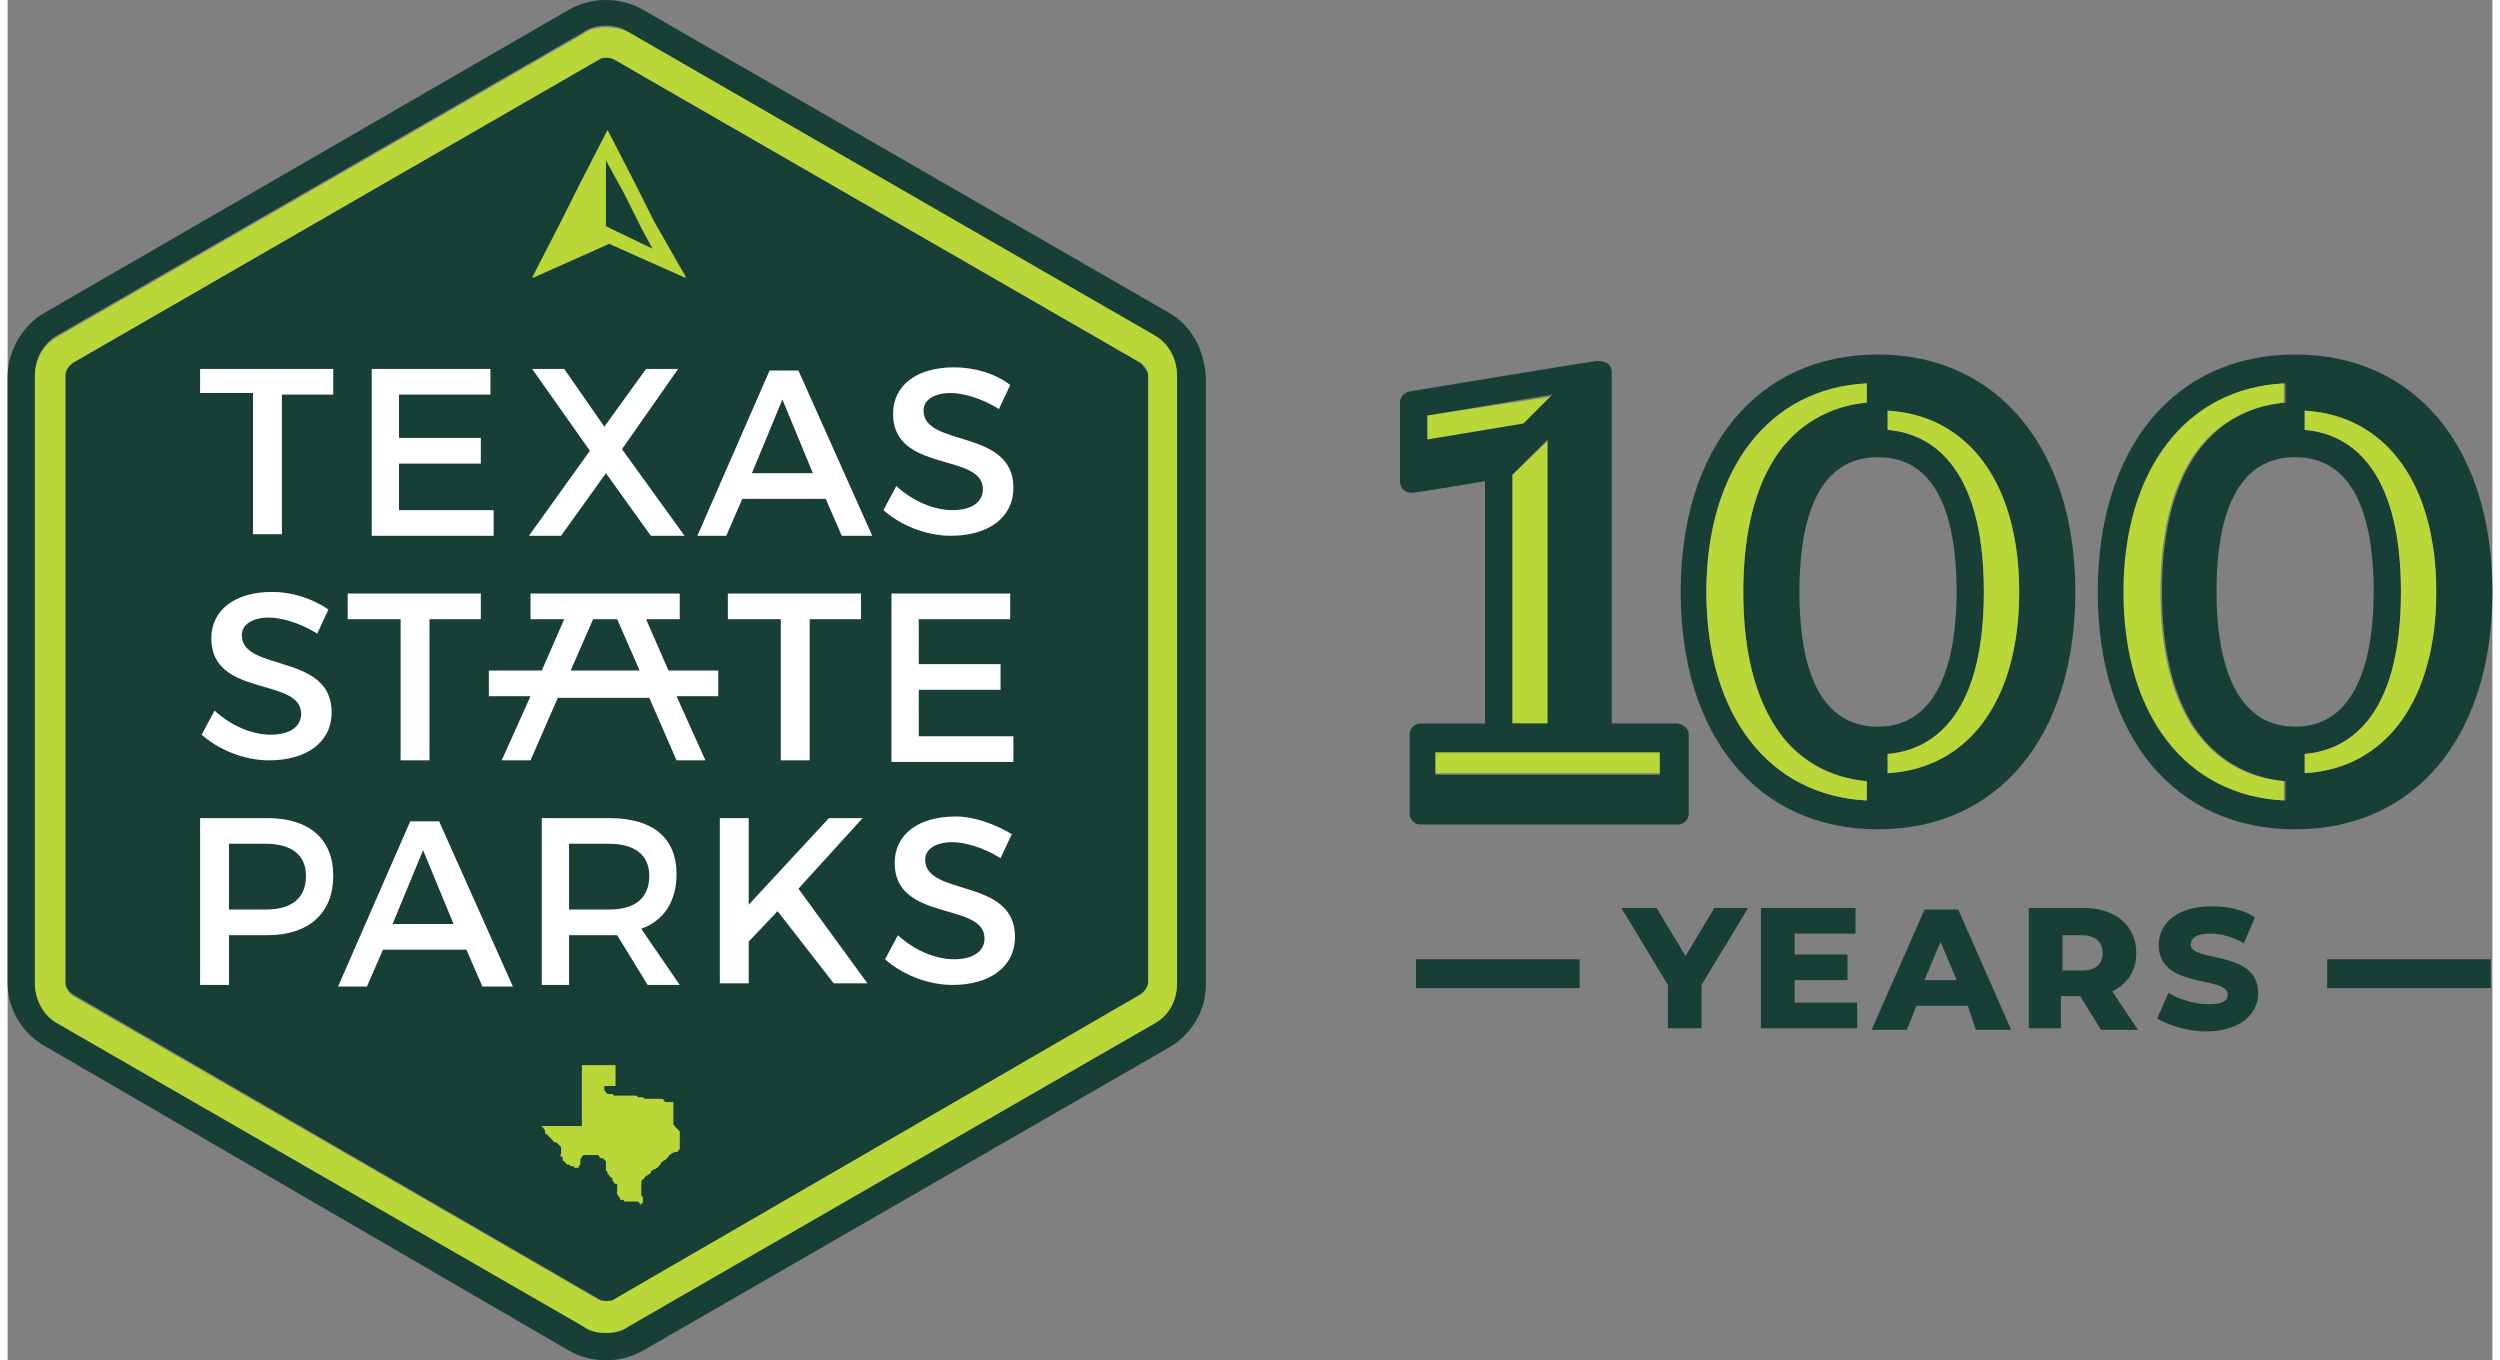 <svg version="1.1" id="tsp-one-hundred-years-secondary" aria-hidden="true" focusable="false" data-icon="tsp-one-hundred-years-secondary" height="74px" width="136px" xmlns="http://www.w3.org/2000/svg" xmlns:xlink="http://www.w3.org/1999/xlink" x="0px" y="0px" viewBox="0 0 154.9 84.8" xml:space="preserve">
	<rect x="0" y="0" width="154.9" height="84.8" fill="#808080" stroke="none"/>
	<style type="text/css">.st0{fill:#173F35;} .st1{fill:#BAD739;} .st2{fill:#FFFFFF;} .st3{fill:none;}</style>
	<g>
		<g>
			<g>
				<path class="st0" d="M72.9,61.3c0,1-0.5,2-1.4,2.5L38.7,82.6c-0.4,0.3-0.9,0.4-1.4,0.4c-0.5,0-1-0.1-1.4-0.4L3.1,63.7
					c-0.9-0.5-1.4-1.4-1.4-2.5V23.4c0-1,0.5-2,1.4-2.5L35.9,2c0.4-0.3,0.9-0.4,1.4-0.4c0.5,0,1,0.1,1.4,0.4L71.5,21
					c0.9,0.5,1.4,1.4,1.4,2.5V61.3z M72.4,19.5L39.6,0.6C38.9,0.2,38.1,0,37.3,0c-0.8,0-1.6,0.2-2.3,0.6L2.3,19.5
					C0.9,20.3,0,21.9,0,23.5v37.8c0,1.6,0.9,3.1,2.3,3.9L35,84.2c0.7,0.4,1.5,0.6,2.3,0.6c0.8,0,1.6-0.2,2.3-0.6l32.8-18.9
					c1.4-0.8,2.3-2.3,2.3-3.9V23.5C74.6,21.8,73.8,20.3,72.4,19.5"/>
				<path class="st0" d="M70.6,22.6L37.8,3.7c-0.1-0.1-0.3-0.1-0.5-0.1s-0.3,0-0.5,0.1L4.1,22.6c-0.3,0.2-0.5,0.5-0.5,0.8v37.8
					c0,0.3,0.2,0.6,0.5,0.8L36.9,81c0.1,0.1,0.3,0.1,0.5,0.1c0.2,0,0.3,0,0.5-0.1l32.8-18.9c0.3-0.2,0.5-0.5,0.5-0.8V23.4
					C71,23.1,70.8,22.8,70.6,22.6"/>
				<path class="st1" d="M37.2,67.7c0,0.2,0,0.3,0,0.3c0,0,0,0,0.1,0.1c0,0,0.1,0.1,0.1,0.1c0,0,0.1,0,0.1,0c0,0,0,0,0.1,0
					c0,0,0,0,0,0c0,0,0,0,0,0c0,0,0,0,0,0c0,0,0,0,0.1,0c0,0,0.1,0.1,0.1,0.1c0,0,0,0,0,0c0,0,0,0,0.1,0H38c0,0,0,0,0.1,0
					c0,0,0,0,0.1,0c0,0,0.1,0,0.1,0c0,0,0,0,0.1,0c0,0,0,0,0,0c0,0,0,0,0,0c0,0,0,0,0,0c0,0,0,0,0.1,0c0,0,0.1,0,0.1,0c0,0,0,0,0,0
					c0,0,0,0,0.1,0c0,0,0,0,0,0c0,0,0,0,0,0c0,0,0.1,0,0.1,0c0,0,0.1,0,0.1,0c0,0,0,0,0,0c0,0,0,0,0,0c0,0,0,0,0.1,0c0,0,0,0,0.1,0
					c0,0,0,0,0,0c0,0,0,0,0.1,0c0,0,0,0,0.1,0.1c0,0,0,0.1,0,0.1c0,0,0,0,0,0c0,0,0,0,0,0c0,0,0,0,0-0.1c0,0,0,0,0.1,0c0,0,0,0,0.1,0
					c0,0,0.1,0,0.1,0c0,0,0,0,0,0c0,0,0,0,0.1,0.1c0,0,0.1,0,0.1,0c0,0,0,0,0.1,0c0,0,0.1,0,0.1,0c0,0,0,0,0.1,0c0.1,0,0.1,0,0.1,0
					c0,0,0,0,0.1,0c0,0,0.1,0,0.1,0h0c0,0,0,0,0.1,0c0,0,0.1,0,0.1,0c0.1,0,0.1,0,0.1,0c0,0,0,0,0.1,0c0,0,0.1,0,0.1,0.1
					c0,0,0.1,0.1,0.1,0.1c0,0,0.1,0,0.1,0c0.1,0,0.1,0,0.1,0c0,0,0.1,0,0.1,0c0,0,0.1,0,0.1,0c0,0,0,0,0.1,0c0,0,0,0.2,0,0.7
					c0,0.5,0,0.7,0,0.7c0,0,0,0,0.1,0.1c0,0.1,0.1,0.1,0.1,0.1c0,0,0,0.1,0.1,0.1c0,0.1,0.1,0.1,0.1,0.1c0,0,0,0,0,0.1c0,0,0,0,0,0.1
					c0,0,0,0,0,0c0,0,0,0,0,0c0,0,0,0.1,0,0.1s0,0.1,0,0.2c0,0,0,0.1,0,0.1c0,0.1,0,0.1,0,0.1c0,0,0,0,0,0.1c0,0,0,0.1,0,0.1
					c0,0,0,0.1,0,0.1c0,0,0,0.1,0,0.1c0,0.1-0.1,0.1-0.1,0.1c0,0,0,0.1,0,0.1c0,0,0,0,0,0c0,0,0,0-0.1,0c0,0-0.1,0-0.3,0.1
					c-0.1,0.1-0.2,0.1-0.2,0.2c0,0-0.1,0.1-0.2,0.2c-0.2,0.1-0.3,0.2-0.3,0.3c-0.1,0-0.1,0.1-0.1,0.1c0,0-0.1,0.1-0.1,0.1
					c-0.1,0-0.1,0.1-0.2,0.1c-0.1,0-0.1,0.1-0.2,0.1c0,0,0,0,0,0.1c0,0,0,0-0.1,0.1c-0.1,0-0.1,0.1-0.2,0.1c0,0-0.1,0.1-0.1,0.1
					c0,0.1-0.1,0.1-0.1,0.1c0,0-0.1,0.1-0.1,0.2c0,0.1,0,0.1,0,0.1c0,0,0,0.1,0,0.1c0,0.1,0,0.1,0,0.2c0,0.1,0,0.1,0,0.2
					c0,0.1,0,0.1,0,0.1c0,0,0,0.1,0,0.1c0,0,0,0.1,0.1,0.1c0,0.1,0,0.1,0,0.1c0,0,0,0.1,0,0.2c0,0.1,0,0.1,0,0.1c0,0-0.1,0-0.1,0
					c0,0,0,0,0,0.1s0,0,0,0c0,0-0.1,0-0.1-0.1c0,0-0.1-0.1-0.1-0.1c-0.1,0-0.1,0-0.2,0c-0.1,0-0.1,0-0.2,0c0,0-0.1,0-0.1,0
					c0,0,0,0-0.1,0c0,0-0.1,0-0.1,0c0,0-0.1,0-0.1,0c0,0-0.1,0-0.1-0.1c0,0-0.1,0-0.1,0c-0.1,0-0.1,0-0.1,0c0,0,0-0.1-0.1-0.2
					c-0.1-0.1-0.1-0.2-0.1-0.2c0-0.1-0.1-0.1,0-0.1c0,0,0-0.1,0-0.1c0,0,0-0.1,0-0.1c0,0,0,0,0,0c0,0,0,0,0,0s0,0,0-0.1
					c0,0,0-0.1,0-0.1s0-0.1,0-0.1c0,0,0,0-0.1,0c0,0-0.1,0-0.1-0.1c0,0-0.1-0.1-0.1-0.1c0,0,0,0,0-0.1c0,0,0-0.1-0.1-0.1
					c0,0-0.1-0.1-0.1-0.1c0-0.1-0.1-0.1-0.1-0.1c0,0,0-0.1,0-0.1c0,0,0-0.1-0.1-0.1c0,0,0-0.1,0-0.1c0,0,0,0,0-0.1c0,0,0,0,0-0.1
					c0,0,0,0,0-0.1c0,0,0-0.1,0-0.1c0-0.1,0-0.1,0-0.1c0,0-0.1-0.1-0.1-0.1c-0.1-0.1-0.1-0.1-0.1-0.1c0,0,0,0-0.1,0
					c0,0-0.1,0-0.1-0.1c-0.1-0.1-0.1-0.1-0.1-0.1c0,0-0.1,0-0.1,0c0,0-0.1,0-0.1,0c0,0-0.1,0-0.2,0c-0.1,0-0.1,0-0.2,0
					c-0.1,0-0.1,0-0.1,0c0,0,0,0-0.1,0c-0.1,0-0.1,0-0.2,0.1c0,0.1-0.1,0.1-0.1,0.2c0,0.1,0,0.1,0,0.1c0,0,0,0.1,0,0.1c0,0,0,0,0,0.1
					c0,0,0,0-0.1,0.1c0,0,0,0,0,0.1c0,0,0,0-0.1,0c0,0-0.1,0-0.1,0c-0.1,0-0.1,0-0.1-0.1c0,0,0,0-0.1,0c0,0-0.1,0-0.1,0
					c0,0-0.1-0.1-0.1-0.1c0,0-0.1,0-0.1,0c0,0-0.1,0-0.1-0.1c-0.1-0.1-0.1-0.1-0.1-0.1c0,0-0.1,0-0.1-0.1c0,0,0-0.1,0-0.1
					c0-0.1,0-0.1-0.1-0.1s0-0.1,0-0.2c0-0.1,0-0.1,0-0.2c0,0,0-0.1,0-0.1c0-0.1,0-0.1,0-0.1c0,0,0,0-0.1-0.1c0,0-0.1-0.1-0.1-0.1
					c0,0-0.1-0.1-0.2-0.1c-0.1,0-0.1-0.1-0.1-0.1c0,0-0.1-0.1-0.1-0.1c0,0-0.1-0.1-0.1-0.1c-0.1-0.1-0.1-0.1-0.2-0.2
					c-0.1,0-0.1-0.1-0.1-0.2c0-0.1-0.1-0.1-0.1-0.2c-0.1,0-0.1-0.1-0.1-0.1c0,0,0,0,0.1,0h2.4v-3.8h2.1V67.7z"/>
				<path class="st2" d="M35.1,41.8l1.4-3.2H38l1.4,3.2H35.1z M44.5,41.8h-3.3l-1.4-3.2h2.1V37h-9.3v1.6h2.1l-1.4,3.2H30v1.6h2.6
					l-1.8,4h1.8l1-2.3l0.7-1.6h5.7l0.7,1.6l1,2.3h1.8l-1.8-4h2.6V41.8z M24,57.6l1.9-4.6l1.9,4.6H24z M26.9,51.2h-1.8l-4.5,10.3h1.8
					l1-2.3h5.2l1,2.3h1.9L26.9,51.2z M46.4,29.5l1.9-4.6l1.9,4.6H46.4z M49.3,23.1h-1.8l-4.5,10.3h1.8l1-2.3h5.2l1,2.3h1.9L49.3,23.1
					z M56.8,38.6v2.8h5.1v1.6h-5.1v2.9h5.9v1.6h-7.6V37h7.4v1.6H56.8z M50,38.6v8.8h-1.8v-8.8h-3.3V37h8.3v1.6H50z M26.3,38.6v8.8
					h-1.8v-8.8h-3.3V37h8.3v1.6H26.3z M20,38l-0.7,1.5c-1.1-0.7-2.3-1-3-1c-1,0-1.7,0.4-1.7,1.1c0,2.3,5.6,1.1,5.6,4.8
					c0,1.9-1.6,3-3.9,3c-1.6,0-3.2-0.7-4.2-1.6l0.8-1.5c1.1,1,2.4,1.5,3.5,1.5c1.2,0,1.9-0.5,1.9-1.3c0-2.3-5.6-1-5.6-4.7
					c0-1.8,1.5-2.9,3.8-2.9C17.7,36.9,19,37.3,20,38 M62.5,24l-0.7,1.5c-1.1-0.7-2.3-1-3-1c-1,0-1.7,0.4-1.7,1.1
					c0,2.3,5.6,1.1,5.6,4.8c0,1.9-1.6,3-3.9,3c-1.6,0-3.2-0.7-4.2-1.6l0.8-1.5c1.1,1,2.4,1.5,3.5,1.5c1.2,0,1.9-0.5,1.9-1.3
					c0-2.3-5.6-1-5.6-4.7c0-1.8,1.5-2.9,3.8-2.9C60.3,22.9,61.6,23.3,62.5,24 M42.2,33.4h-2.1l-2.8-3.9l-2.8,3.9h-2l3.8-5.3L32.7,23
					h2l2.5,3.6l2.6-3.6h2l-3.5,5L42.2,33.4z M24.4,24.5v2.8h5.1v1.6h-5.1v2.9h5.9v1.6h-7.6V23h7.4v1.6H24.4z M17.1,24.5v8.8h-1.8
					v-8.8h-3.3V23h8.3v1.6H17.1z M62.6,52l-0.7,1.5c-1.1-0.7-2.3-1-3-1c-1,0-1.7,0.4-1.7,1.1c0,2.3,5.6,1.1,5.6,4.8
					c0,1.9-1.6,3-3.9,3c-1.6,0-3.2-0.7-4.2-1.6l0.8-1.5c1.1,1,2.4,1.5,3.5,1.5c1.2,0,1.9-0.5,1.9-1.3c0-2.3-5.6-1-5.6-4.7
					c0-1.8,1.5-2.9,3.8-2.9C60.3,50.9,61.6,51.4,62.6,52 M48,56.8l-1.8,1.9v2.6h-1.8V51h1.8v5.4l5-5.4h2.1l-4,4.4l4.3,5.9h-2.1
					L48,56.8z M37.5,56.7H35v-4.1h2.5c1.6,0,2.5,0.7,2.5,2C40,56,39.1,56.7,37.5,56.7 M39.5,57.9c1.4-0.5,2.2-1.7,2.2-3.4
					c0-2.3-1.5-3.5-4.2-3.5h-4.2v10.4H35v-3.1h2.5c0.2,0,0.3,0,0.5,0l1.9,3.1h2L39.5,57.9z M16.1,56.7h-2.3v-4.1h2.3
					c1.6,0,2.5,0.7,2.5,2C18.6,56,17.7,56.7,16.1,56.7 M16.2,51H12v10.4h1.8v-3.1h2.4c2.6,0,4.1-1.4,4.1-3.7
					C20.3,52.3,18.8,51,16.2,51"/>
				<path class="st1" d="M37.7,14.3l-0.4-0.2V10l1.1,2l1.1,2.2l0.7,1.3L37.7,14.3z M40.3,13.8l-1.1-2.2l-1.8-3.5l-1.8,3.5l-1.1,2.2
					l-1.8,3.5l0.1,0l4.7-2.1l4.7,2.1l0.1,0L40.3,13.8z"/>
				<path class="st1" d="M37.3,1.7c-0.5,0-1,0.1-1.4,0.4L3.1,21c-0.9,0.5-1.4,1.4-1.4,2.5v37.8c0,1,0.5,2,1.4,2.5l32.8,18.9
					c0.4,0.3,0.9,0.4,1.4,0.4c0.5,0,1-0.1,1.4-0.4l32.8-18.9c0.9-0.5,1.4-1.4,1.4-2.5V23.4c0-1-0.5-2-1.4-2.5L38.7,2
					C38.3,1.8,37.8,1.7,37.3,1.7 M37.3,3.6c0.2,0,0.3,0,0.5,0.1l32.8,18.9c0.3,0.2,0.5,0.5,0.5,0.8v37.8c0,0.3-0.2,0.6-0.5,0.8
					L37.8,81c-0.1,0.1-0.3,0.1-0.5,0.1c-0.2,0-0.3,0-0.5-0.1L4.1,62.1c-0.3-0.2-0.5-0.5-0.5-0.8V23.4c0-0.3,0.2-0.6,0.5-0.8L36.9,3.7
					C37,3.6,37.2,3.6,37.3,3.6"/>
			</g>
		</g>
		<g>
			<g>
				<g>
					<path class="st0" d="M105.6,61.4v2.7h-2.1v-2.7l-2.9-4.8h2.2l1.8,3l1.8-3l2.1,0L105.6,61.4z"/>
					<path class="st0" d="M115.3,62.5v1.6h-6l0-7.5h5.9v1.6h-3.8v1.3h3.3l0,1.6h-3.3v1.4H115.3z"/>
					<path class="st0" d="M122.2,62.7H119l-0.6,1.5h-2.2l3.3-7.5h2.1l3.3,7.5h-2.2L122.2,62.7z M121.5,61.1l-1-2.4l-1,2.4H121.5z"/>
					<path class="st0" d="M129.2,62.1h-1.2v2H126l0-7.5h3.4c2,0,3.3,1.1,3.3,2.8c0,1.1-0.5,1.9-1.5,2.4l1.6,2.4h-2.3L129.2,62.1z
						 M129.3,58.3h-1.2l0,2.2h1.2c0.9,0,1.3-0.4,1.3-1.1C130.6,58.7,130.1,58.3,129.3,58.3z"/>
					<path class="st0" d="M134,63.5l0.7-1.6c0.7,0.4,1.6,0.7,2.5,0.7c0.9,0,1.2-0.2,1.2-0.6c0-1.2-4.3-0.3-4.3-3.1
						c0-1.3,1.1-2.4,3.3-2.4c1,0,2,0.2,2.7,0.7l-0.7,1.6c-0.7-0.4-1.4-0.6-2.1-0.6c-0.9,0-1.2,0.3-1.2,0.7c0,1.1,4.2,0.3,4.2,3
						c0,1.3-1.1,2.4-3.3,2.4C135.9,64.3,134.7,63.9,134,63.5z"/>
				</g>
				<g>
					<g>
						<rect x="87.8" y="59.8" class="st0" width="10.2" height="1.8"/>
					</g>
					<g>
						<rect x="144.6" y="59.8" class="st0" width="10.2" height="1.8"/>
					</g>
				</g>
			</g>
			<g>
				<path class="st3" d="M121.5,36.9c0-3.8-0.9-8.4-4.9-8.4c-4,0-4.9,4.6-4.9,8.4c0,3.8,0.8,8.4,4.9,8.4
					C120.6,45.3,121.5,40.7,121.5,36.9z"/>
				<path class="st3" d="M147.5,36.9c0-3.8-0.9-8.4-4.9-8.4c-4,0-4.9,4.6-4.9,8.4c0,3.8,0.8,8.4,4.9,8.4
					C146.6,45.3,147.5,40.7,147.5,36.9z"/>
				<path class="st0" d="M116.6,22.1c-7.5,0-12.3,5.8-12.3,14.8c0,9,4.8,14.8,12.3,14.8c7.5,0,12.3-5.8,12.3-14.8
					C128.9,27.9,124,22.1,116.6,22.1z M115.9,49.9c-6.1-0.3-10-5.4-10-13c0-7.7,3.9-12.7,10-13v1.2c-2.4,0.2-4.4,1.4-5.7,3.4
					c-1.3,2-2,4.8-2,8.4s0.7,6.4,2,8.4c1.3,2,3.4,3.2,5.7,3.4V49.9z M111.7,36.9c0-3.8,0.8-8.4,4.9-8.4c4.1,0,4.9,4.6,4.9,8.4
					c0,3.8-0.9,8.4-4.9,8.4C112.5,45.3,111.7,40.7,111.7,36.9z M117.2,48.2V47c2.5-0.2,6-2,6-10.1c0-8.1-3.5-9.9-6-10.1v-1.2
					c5.1,0.3,8.2,4.6,8.2,11.3C125.4,43.6,122.3,47.9,117.2,48.2z"/>
				<path class="st1" d="M110.2,45.3c-1.3-2-2-4.8-2-8.4s0.7-6.4,2-8.4c1.3-2,3.4-3.2,5.7-3.4v-1.2c-6.1,0.3-10,5.4-10,13
					c0,7.7,3.9,12.7,10,13v-1.2C113.6,48.5,111.5,47.4,110.2,45.3z"/>
				<path class="st1" d="M117.2,25.6v1.2c2.5,0.2,6,2,6,10.1c0,8.1-3.5,9.9-6,10.1v1.2c5.1-0.3,8.2-4.6,8.2-11.3
					C125.4,30.2,122.3,25.9,117.2,25.6z"/>
				<path class="st0" d="M142.6,22.1c-7.5,0-12.3,5.8-12.3,14.8c0,9,4.8,14.8,12.3,14.8c7.5,0,12.3-5.8,12.3-14.8
					C154.9,27.9,150.1,22.1,142.6,22.1z M142,49.9c-6.1-0.3-10-5.4-10-13c0-7.7,3.9-12.7,10-13v1.2c-2.4,0.2-4.4,1.4-5.7,3.4
					c-1.3,2-2,4.8-2,8.4c0,3.6,0.7,6.4,2,8.4c1.3,2,3.4,3.2,5.7,3.4V49.9z M137.7,36.9c0-3.8,0.8-8.4,4.9-8.4c4.1,0,4.9,4.6,4.9,8.4
					c0,3.8-0.9,8.4-4.9,8.4C138.6,45.3,137.7,40.7,137.7,36.9z M143.2,48.2V47c2.5-0.2,6-2,6-10.1c0-8.1-3.5-9.9-6-10.1v-1.2
					c5.1,0.3,8.2,4.6,8.2,11.3C151.4,43.6,148.3,47.9,143.2,48.2z"/>
				<path class="st1" d="M136.2,45.3c-1.3-2-2-4.8-2-8.4c0-3.6,0.7-6.4,2-8.4c1.3-2,3.4-3.2,5.7-3.4v-1.2c-6.1,0.3-10,5.4-10,13
					c0,7.7,3.9,12.7,10,13v-1.2C139.6,48.5,137.6,47.4,136.2,45.3z"/>
				<path class="st1" d="M143.2,25.6v1.2c2.5,0.2,6,2,6,10.1c0,8.1-3.5,9.9-6,10.1v1.2c5.1-0.3,8.2-4.6,8.2-11.3
					C151.4,30.2,148.3,25.9,143.2,25.6z"/>
				<g>
					<polygon class="st3" points="96.4,24.7 88.5,25.9 88.5,27.4 94.6,26.4"/>
					<rect x="89" y="46.8" class="st3" width="14" height="1.4"/>
					<polygon class="st1" points="93.8,29.6 93.8,45.1 96.1,45.1 96.1,27.4"/>
					<g>
						<polygon class="st3" points="96.1,45.1 96.1,27.4 93.8,29.6 93.8,45.1"/>
						<rect x="89" y="46.8" class="st3" width="14" height="1.4"/>
						<polygon class="st1" points="96.4,24.7 88.5,25.9 88.5,27.4 94.6,26.4"/>
						<g>
							<polygon class="st3" points="96.4,24.7 88.5,25.9 88.5,27.4 94.6,26.4"/>
							<polygon class="st3" points="93.8,29.6 93.8,45.1 96.1,45.1 96.1,27.4"/>
							<rect x="89" y="46.8" class="st1" width="14" height="1.4"/>
							<path class="st0" d="M104,45.1h-4l0-21.9c0-0.2-0.1-0.4-0.2-0.5c-0.1-0.1-0.4-0.2-0.7-0.2c-0.2,0-11.7,1.9-11.7,1.9
								c-0.4,0.1-0.6,0.4-0.6,0.7V30c0,0.5,0.4,0.8,0.9,0.7c0.2,0,4.4-0.7,4.4-0.7v15.1h-4c-0.4,0-0.7,0.3-0.7,0.7v4.9
								c0,0.4,0.3,0.7,0.7,0.7h16c0.4,0,0.7-0.3,0.7-0.7v-4.9C104.8,45.4,104.4,45.1,104,45.1z M103,48.3H89v-1.4h14V48.3z
								 M93.8,45.1V29.6l2.2-2.2v17.7H93.8z M88.5,27.4v-1.5l7.8-1.3l-1.8,1.8L88.5,27.4z"/>
						</g>
					</g>
				</g>
			</g>
		</g>
	</g>
</svg>
